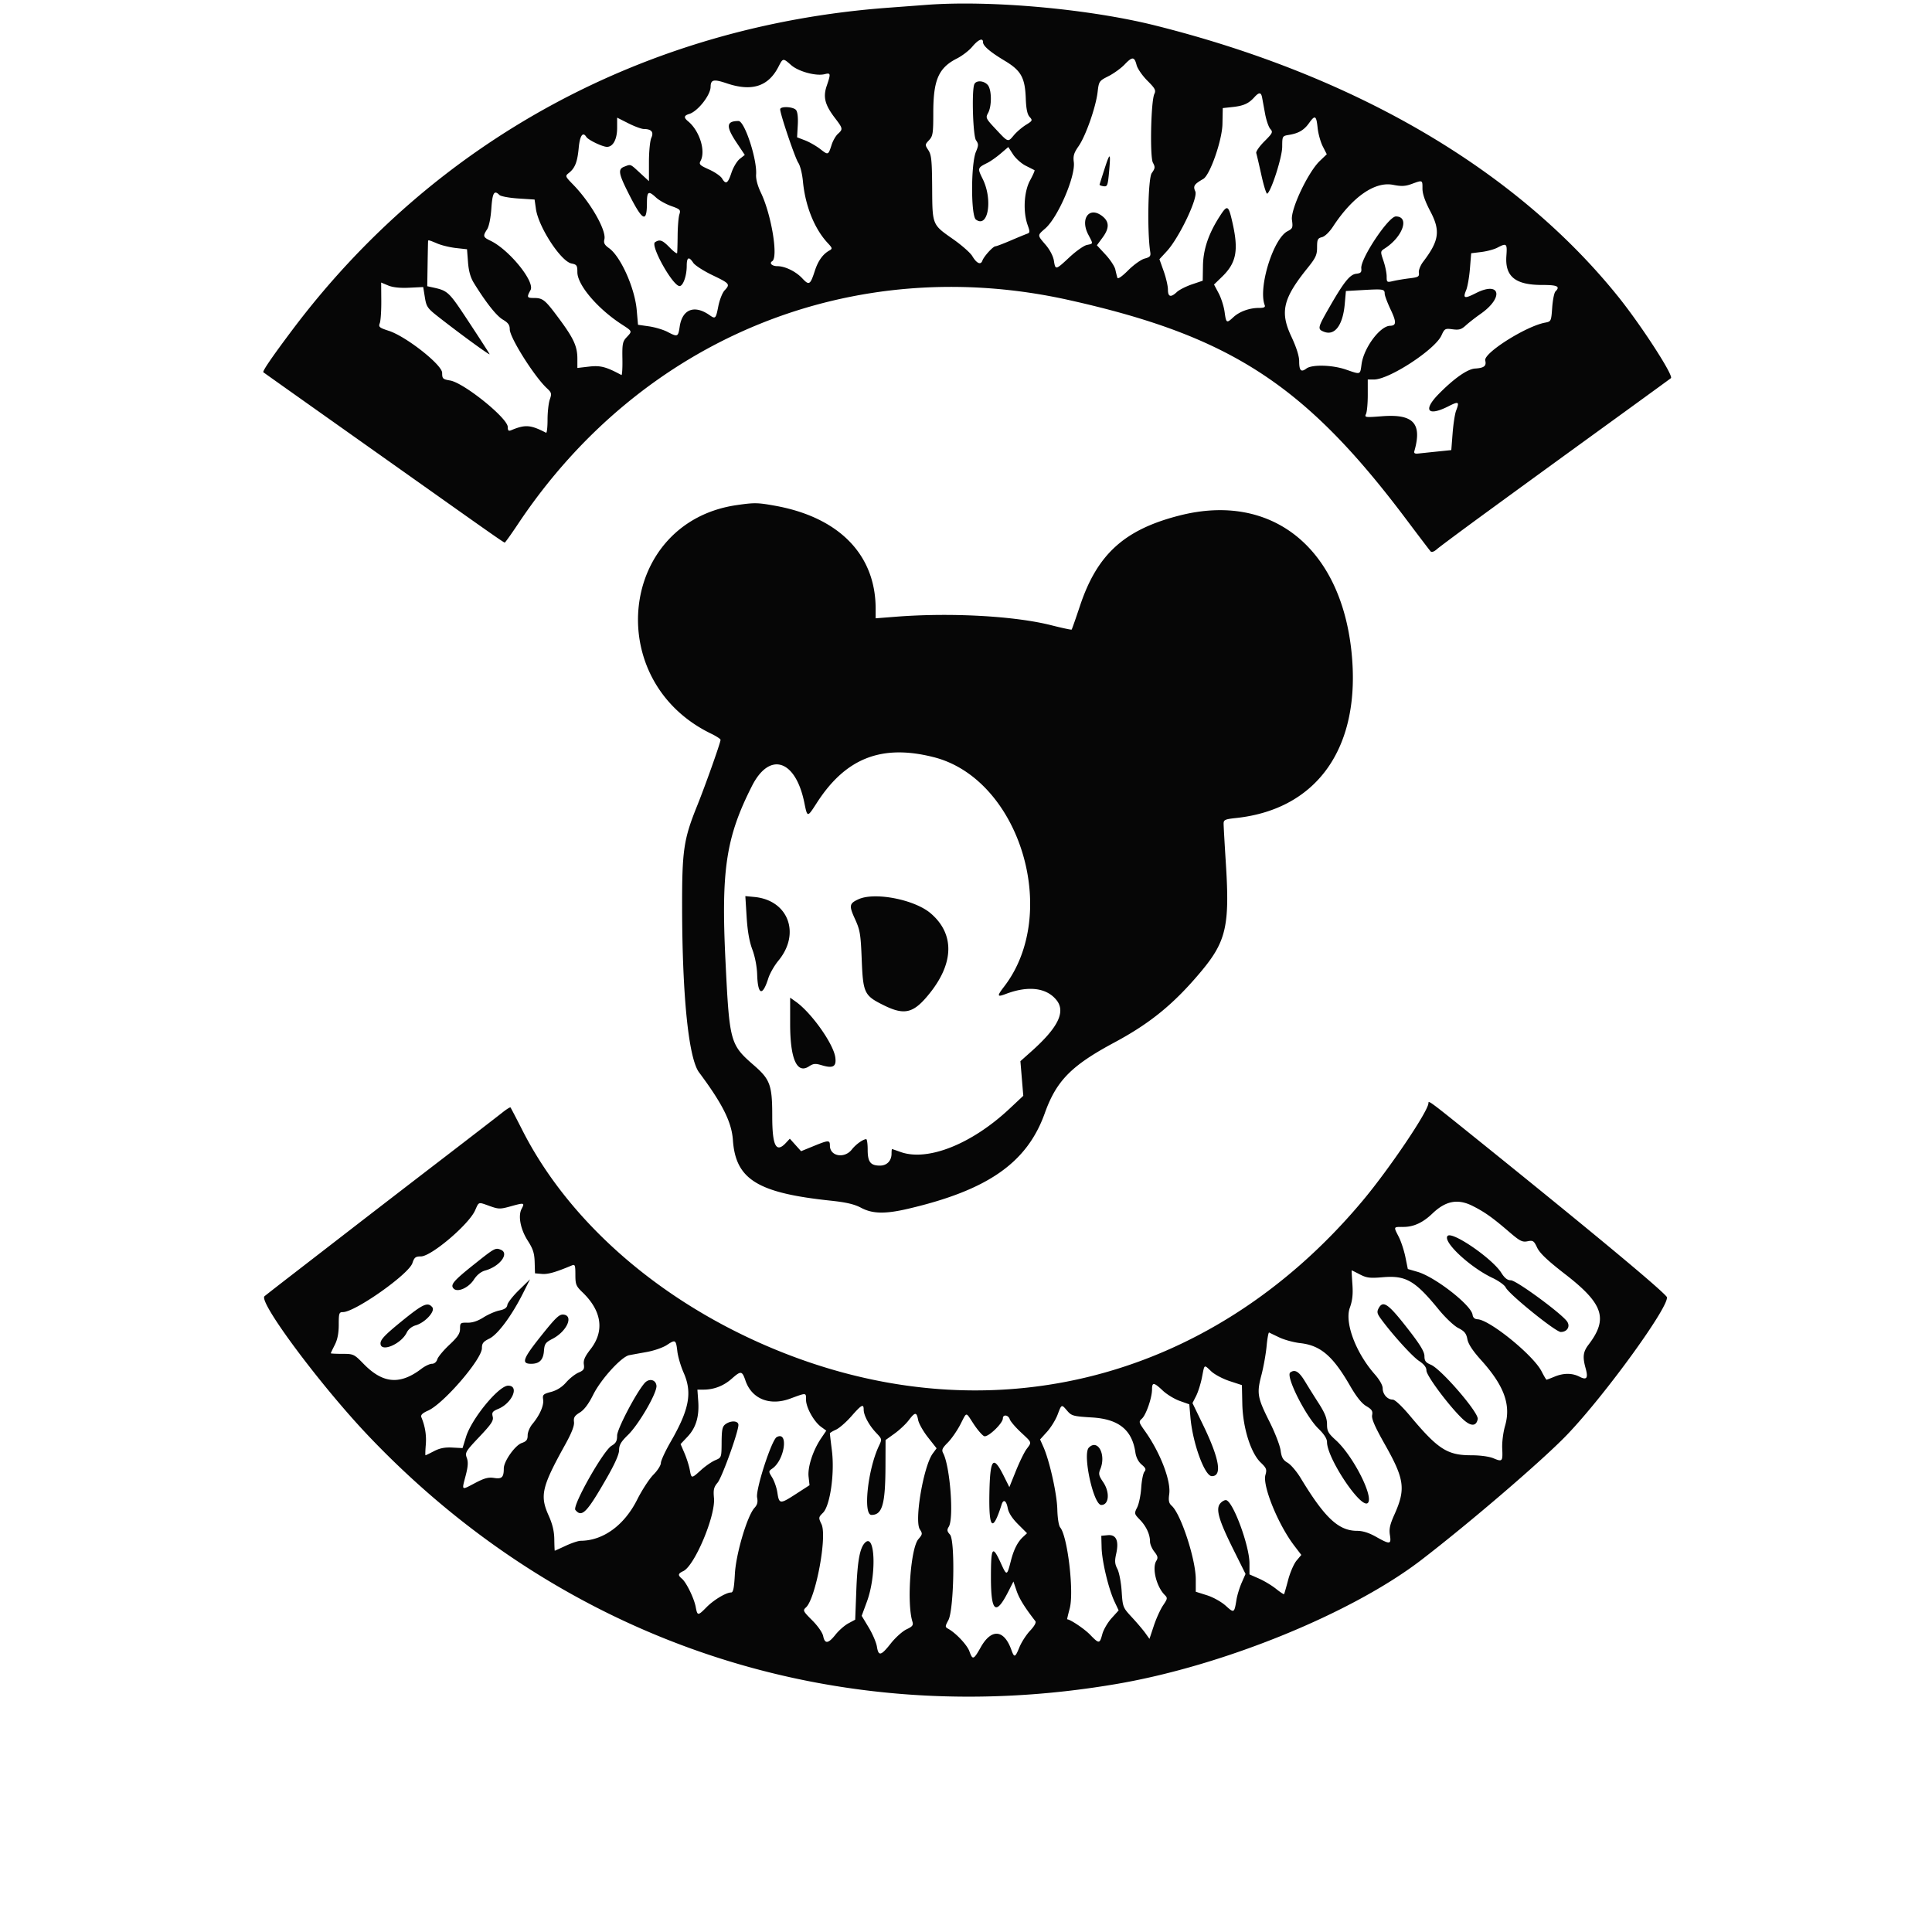 <svg height="2500" viewBox="47.402 16.856 284.759 388.645" width="2500" xmlns="http://www.w3.org/2000/svg"><path d="m181.8 17.835c-1.1.084-4.61.347-7.8.585-48.636 3.63-91.153 26.679-119.868 64.98-4.044 5.395-5.925 8.154-5.691 8.347.088.072 5.829 4.146 12.759 9.053l20.6 14.593c12.775 9.055 14.998 10.607 15.192 10.607.1 0 1.291-1.665 2.647-3.7 24.97-37.485 67.445-54.762 110.842-45.085 32.478 7.241 47.519 17.027 67.915 44.185 2.478 3.3 4.661 6.169 4.85 6.375.208.227.7.057 1.249-.433.498-.443 5.225-3.957 10.505-7.808 9.74-7.104 11.921-8.69 27.6-20.062 4.84-3.51 8.885-6.457 8.988-6.549.573-.506-5.991-10.646-10.606-16.384-20.53-25.524-52.791-44.431-93.06-54.537-13.371-3.356-33.189-5.146-46.122-4.167m11.4 7.495c0 .763 1.423 1.982 4.4 3.767 3.256 1.954 4.052 3.383 4.204 7.554.077 2.105.306 3.208.774 3.724.627.693.586.782-.74 1.602-.772.477-1.863 1.412-2.423 2.078-1.222 1.452-1.105 1.492-3.683-1.258-1.96-2.091-2.036-2.253-1.512-3.2.786-1.42.738-4.76-.082-5.666-.813-.898-2.366-.955-2.695-.098-.54 1.407-.259 10.366.353 11.239.528.755.526 1.017-.019 2.323-1.024 2.449-1.025 12.878-.002 13.632 2.461 1.813 3.429-4 1.362-8.176-1.078-2.18-1.067-2.218.982-3.245.615-.309 1.805-1.149 2.643-1.867l1.526-1.305.959 1.483c.528.816 1.678 1.843 2.556 2.283s1.671.844 1.762.898c.09.054-.315.978-.9 2.054-1.226 2.253-1.444 6.286-.485 8.975.486 1.364.474 1.552-.118 1.756-.364.126-1.862.743-3.329 1.373-1.467.629-2.828 1.144-3.025 1.144-.483 0-2.331 2.03-2.634 2.893-.326.927-1.158.55-2.025-.917-.389-.66-2.137-2.201-3.885-3.425-4.214-2.953-4.143-2.778-4.192-10.366-.036-5.46-.149-6.578-.763-7.515-.703-1.073-.699-1.122.135-2.011.772-.822.856-1.361.856-5.525 0-6.607 1.062-9.04 4.765-10.916 1.053-.534 2.437-1.598 3.075-2.365 1.197-1.44 2.16-1.851 2.16-.923m30.901 4.627c.185.716 1.157 2.122 2.158 3.124 1.563 1.562 1.764 1.941 1.413 2.67-.695 1.442-.931 12.676-.291 13.84.48.873.452 1.121-.236 2.087-.742 1.041-.944 11.815-.298 15.89.127.804-.064 1.025-1.137 1.308-.709.188-2.196 1.248-3.304 2.356-1.258 1.258-2.075 1.818-2.176 1.491-.09-.288-.276-1.034-.413-1.658s-1.027-1.974-1.978-3l-1.728-1.865 1.163-1.585c1.399-1.907 1.347-3.223-.173-4.353-2.562-1.904-4.38.607-2.73 3.773 1.025 1.965 1.044 1.82-.271 2.096-.605.127-2.172 1.229-3.482 2.45-2.831 2.636-2.848 2.64-3.159.701-.144-.903-.813-2.185-1.651-3.164-1.714-2.002-1.711-1.877-.071-3.316 2.555-2.243 6.101-10.497 5.73-13.338-.162-1.242.021-1.852.962-3.2 1.427-2.042 3.468-7.846 3.823-10.87.258-2.191.305-2.26 2.196-3.219 1.064-.538 2.523-1.595 3.243-2.348 1.555-1.626 1.961-1.604 2.41.13m-69.478.01c1.472 1.292 5.007 2.242 6.732 1.809 1.222-.307 1.254-.13.411 2.343-.774 2.271-.376 3.821 1.671 6.502 1.59 2.083 1.616 2.226.578 3.165-.432.391-.995 1.364-1.252 2.162-.692 2.147-.689 2.146-2.287.906-.812-.63-2.196-1.423-3.076-1.761l-1.6-.615.139-2.451c.087-1.535-.043-2.67-.349-3.039-.57-.686-3.19-.8-3.19-.138 0 .96 2.994 9.804 3.64 10.75.379.556.792 2.194.931 3.691.458 4.943 2.315 9.582 4.977 12.436.97 1.04.997 1.159.346 1.524-1.321.74-2.271 2.072-2.932 4.113-.912 2.812-1.146 2.952-2.51 1.491-1.3-1.391-3.474-2.455-5.016-2.455-1.075 0-1.695-.593-1.043-.996 1.258-.777-.155-9.368-2.265-13.768-.678-1.415-1.035-2.765-.971-3.677.214-3.068-2.315-10.759-3.538-10.759-2.483 0-2.576 1.075-.379 4.365l1.641 2.457-1.01.794c-.556.437-1.308 1.692-1.673 2.789-.726 2.188-1.132 2.433-1.895 1.144-.276-.468-1.454-1.279-2.617-1.801-1.866-.839-2.065-1.04-1.7-1.723 1.074-2.005-.214-6.081-2.518-7.974-.904-.743-.84-1.145.232-1.47 1.725-.523 4.286-3.774 4.306-5.465.017-1.455.616-1.584 3.233-.701 5.054 1.705 8.366.65 10.406-3.315.926-1.802.909-1.799 2.578-.333m94.726 6.533.599 3.259c.239 1.297.712 2.665 1.051 3.04.564.623.462.835-1.197 2.494-.997.997-1.733 2.059-1.634 2.36.098.301.565 2.303 1.039 4.45.473 2.147.999 3.817 1.169 3.712.814-.503 3.001-7.333 3.012-9.408.012-2.192.012-2.193 1.412-2.426 1.909-.318 2.988-.96 3.999-2.38 1.188-1.669 1.456-1.52 1.711.948.122 1.182.587 2.866 1.034 3.742l.813 1.593-1.416 1.358c-2.354 2.257-5.882 9.721-5.593 11.832.217 1.58.147 1.76-.89 2.296-2.878 1.488-5.931 11.368-4.592 14.858.164.428-.129.572-1.164.572-1.899 0-3.904.726-5.124 1.854-1.387 1.284-1.463 1.238-1.78-1.069-.152-1.108-.693-2.797-1.202-3.754l-.924-1.739 1.597-1.546c2.91-2.818 3.387-5.305 2.1-10.963-.801-3.523-1.008-3.616-2.583-1.161-2.23 3.475-3.285 6.612-3.338 9.93l-.048 2.972-2.176.739c-1.196.407-2.558 1.099-3.025 1.538-1.227 1.153-1.799.993-1.799-.501 0-.715-.385-2.38-.855-3.7l-.855-2.4 1.476-1.6c2.492-2.702 6.331-10.749 5.744-12.038-.489-1.073-.254-1.442 1.602-2.512 1.353-.78 3.793-7.771 3.856-11.05l.062-3.2 1.985-.215c2.196-.238 3.218-.696 4.351-1.948.972-1.074 1.378-1.057 1.583.063m-124.393 6.306c1.552.011 2.058.606 1.521 1.784-.263.579-.477 2.763-.477 4.88v3.832l-1.791-1.651c-2.023-1.865-1.812-1.782-3.192-1.257-1.252.476-1.132 1.344.689 4.991 2.979 5.965 3.876 6.499 3.888 2.315.007-2.365.295-2.535 1.851-1.093.598.554 1.965 1.319 3.039 1.7 1.806.641 1.928.768 1.634 1.693-.175.55-.332 2.44-.348 4.2-.017 1.76-.062 3.363-.1 3.561-.039.199-.709-.296-1.489-1.1-1.47-1.513-1.982-1.701-2.952-1.087-1.015.642 3.56 8.826 4.934 8.826.709 0 1.437-2.058 1.437-4.06 0-1.753.435-1.957 1.313-.616.333.508 2.064 1.625 3.846 2.481 3.524 1.693 3.623 1.818 2.448 3.08-.437.468-1 1.901-1.252 3.183-.497 2.523-.582 2.609-1.768 1.778-3.038-2.128-5.476-1.192-6 2.304-.316 2.103-.404 2.141-2.476 1.061-.833-.434-2.504-.931-3.713-1.105l-2.198-.315-.264-2.996c-.39-4.417-3.231-10.754-5.568-12.418-.906-.645-1.116-1.043-.934-1.769.444-1.768-2.739-7.364-6.237-10.965-1.679-1.729-1.694-1.767-.899-2.4 1.232-.98 1.709-2.2 1.975-5.045.23-2.466.83-3.325 1.531-2.192.379.614 3.257 1.994 4.157 1.994 1.224 0 2.039-1.529 2.039-3.827v-2.049l2.256 1.138c1.241.626 2.636 1.141 3.1 1.144m92.665 8.103c-.513 1.59-.952 2.981-.976 3.091-.025.11.334.254.798.32.775.111.865-.127 1.121-2.945.356-3.933.198-4.011-.943-.466m63.979 3.872c0 1.071.516 2.56 1.6 4.619 2.045 3.884 1.756 5.898-1.451 10.102-.555.728-.942 1.706-.873 2.203.111.798-.093.922-1.876 1.14-1.1.135-2.585.383-3.3.55-1.252.294-1.3.259-1.3-.931 0-.68-.29-2.092-.646-3.137-.639-1.885-.637-1.907.3-2.514 3.617-2.343 5.009-6.413 2.194-6.413-1.486 0-7.164 8.529-6.953 10.445.086.78-.1.979-1.013 1.083-1.295.149-2.5 1.661-5.502 6.908-2.284 3.99-2.336 4.249-.954 4.774 2.16.821 3.767-1.354 4.144-5.61l.23-2.6 3.508-.2c4.009-.228 4.292-.18 4.292.733 0 .367.547 1.822 1.215 3.234 1.177 2.487 1.147 3.202-.132 3.227-2.021.039-5.283 4.433-5.734 7.725-.298 2.174-.134 2.118-3.149 1.081-2.751-.947-6.837-1.049-7.959-.2-1.059.802-1.441.414-1.441-1.465 0-1.051-.56-2.812-1.6-5.031-2.293-4.893-1.646-7.612 3.256-13.696 1.676-2.08 1.944-2.658 1.944-4.202 0-1.568.122-1.821.983-2.038.573-.143 1.494-1.025 2.203-2.107 3.933-6.006 8.447-9.144 12.108-8.42 1.66.329 2.445.294 3.706-.165 2.252-.82 2.2-.842 2.2.905m-185.674 1.305c.267.267 1.966.582 3.776.7l3.291.214.268 1.886c.52 3.651 5.017 10.55 7.156 10.977 1.06.212 1.183.394 1.183 1.747 0 2.565 4.039 7.324 8.9 10.488 2.202 1.433 2.173 1.359 1 2.612-.799.854-.893 1.343-.84 4.346.033 1.861-.057 3.321-.2 3.244-3.066-1.656-4.227-1.959-6.497-1.696l-2.363.275v-1.853c0-2.509-.749-4.129-3.817-8.248-2.732-3.67-3.12-3.978-5.016-3.978-1.308 0-1.373-.176-.591-1.59.933-1.685-4.312-8.138-8.076-9.937-1.482-.708-1.546-.926-.663-2.273.382-.583.725-2.259.857-4.186.219-3.202.571-3.789 1.632-2.728m-12.475 9.77c.852.361 2.539.766 3.749.9l2.2.244.2 2.6c.139 1.807.502 3.088 1.189 4.2 2.448 3.96 4.53 6.591 5.817 7.35 1.072.633 1.394 1.085 1.394 1.96 0 1.667 4.947 9.51 7.479 11.858.931.864.985 1.074.574 2.252-.249.715-.453 2.548-.453 4.073 0 1.526-.135 2.704-.3 2.619-3.14-1.616-4.168-1.692-7-.517-.55.228-.701.089-.706-.652-.012-1.773-8.82-8.874-11.588-9.342-1.479-.25-1.606-.372-1.607-1.536 0-1.622-7.233-7.321-10.734-8.459-1.916-.622-2.102-.782-1.809-1.55.179-.471.314-2.5.298-4.509l-.027-3.653 1.412.59c.933.39 2.369.543 4.231.453l2.819-.137.33 2.06c.301 1.882.526 2.214 2.605 3.847 4.417 3.469 10.561 7.95 10.42 7.598-.079-.196-1.944-3.088-4.144-6.426-4.116-6.247-4.2-6.327-7.4-7.026l-1-.218.072-4.517c.04-2.485.085-4.563.1-4.618.051-.184.321-.104 1.879.556m215.03 2.488c-.3 4.148 1.8 5.846 7.219 5.838 3.059-.004 3.663.295 2.649 1.309-.249.249-.542 1.709-.652 3.245-.197 2.756-.216 2.797-1.448 3.029-3.861.726-12.392 6.125-12.02 7.606.278 1.11-.228 1.511-2.041 1.622-1.536.093-4.253 1.998-7.343 5.147-3.213 3.275-2.184 4.557 1.968 2.453 2.085-1.056 2.261-.956 1.552.881-.239.619-.554 2.656-.7 4.526l-.265 3.4-2.8.288c-1.54.158-3.25.338-3.8.4-.729.082-.954-.051-.829-.488 1.592-5.587-.192-7.505-6.52-7.01-3.368.264-3.544.239-3.207-.456.196-.404.355-2.129.353-3.834l-.002-3.1h1.256c3.065 0 12.264-6.005 13.566-8.856.633-1.387.741-1.447 2.244-1.245 1.299.174 1.771.036 2.659-.78.594-.546 1.934-1.591 2.977-2.321 4.729-3.313 3.966-6.662-.95-4.171-2.326 1.179-2.652 1.076-1.953-.613.276-.666.615-2.607.754-4.313l.252-3.101 2.039-.249c1.121-.137 2.561-.523 3.2-.857 1.903-.998 2.026-.887 1.842 1.65m-154.79 50.115c-23.651 3.39-27.253 35.299-5.191 45.981 1.045.505 1.9 1.065 1.9 1.244 0 .566-3.049 9.158-4.726 13.316-2.705 6.712-3.03 8.935-3.004 20.6.038 17.818 1.316 30.177 3.41 32.982 4.716 6.319 6.556 9.999 6.807 13.618.549 7.903 4.937 10.626 19.626 12.18 3.175.336 4.801.716 6.16 1.438 2.294 1.22 4.835 1.276 9.412.208 16.095-3.757 23.971-9.259 27.541-19.238 2.336-6.529 5.335-9.577 13.998-14.22 7.261-3.892 12.053-7.822 17.505-14.358 4.981-5.97 5.714-9.174 4.929-21.559-.253-3.988-.46-7.638-.459-8.112.001-.76.292-.892 2.501-1.127 16.476-1.76 25.223-14.369 23.22-33.474-2.2-20.982-16.093-32.035-34.457-27.412-11.178 2.813-16.682 7.783-20.154 18.196-.853 2.559-1.61 4.713-1.683 4.785-.072.072-1.907-.32-4.078-.87-7.374-1.871-20.199-2.576-31.248-1.719l-4.1.319v-1.945c0-10.866-7.396-18.411-20.305-20.712-3.476-.62-4.062-.629-7.604-.121m39.634 50.722c17.228 4.406 25.485 31.341 14.139 46.119-1.504 1.959-1.456 2.181.32 1.506 4.509-1.714 8.187-1.271 10.196 1.229 1.888 2.349.334 5.526-5.049 10.323l-2.209 1.969.29 3.482.29 3.483-2.751 2.58c-7.622 7.149-16.508 10.677-21.951 8.716-.88-.317-1.645-.579-1.7-.582s-.1.41-.1.918c0 1.437-.937 2.409-2.322 2.409-1.913 0-2.478-.725-2.478-3.182 0-1.183-.135-2.145-.3-2.137-.669.032-2.083 1.05-2.895 2.086-1.477 1.883-4.405 1.365-4.405-.78 0-1.157-.253-1.15-3.308.097l-2.492 1.017-1.132-1.259-1.131-1.258-.784.841c-1.982 2.128-2.753.623-2.753-5.378 0-6.214-.418-7.38-3.659-10.199-4.827-4.198-4.944-4.626-5.746-20.981-.9-18.335.095-24.912 5.329-35.24 3.534-6.973 8.754-5.316 10.525 3.34.625 3.056.589 3.055 2.524.052 5.817-9.028 13.07-11.852 23.552-9.171m-37.677 32.13c.175 2.828.549 4.961 1.146 6.542.533 1.411.921 3.426.974 5.054.133 4.148 1.068 4.455 2.243.737.305-.967 1.219-2.562 2.032-3.545 4.505-5.452 1.985-12.153-4.817-12.806l-1.838-.177zm22.5-3.561c-1.863.85-1.938 1.275-.702 3.979 1.017 2.226 1.151 3.034 1.353 8.158.267 6.752.506 7.247 4.426 9.186 4.273 2.114 6.065 1.625 9.366-2.555 4.81-6.09 4.84-11.861.084-15.932-3.24-2.774-11.242-4.336-14.527-2.836m-13.748 25.062c0 7.061 1.364 10.147 3.784 8.562.892-.584 1.288-.619 2.592-.228 2.267.679 2.959.274 2.709-1.587-.363-2.708-4.784-8.951-7.92-11.184l-1.165-.829zm128.4 15.952c0 1.56-7.812 13.154-13.211 19.607-31.064 37.126-77.044 48.107-120.789 28.847-21.726-9.567-39.15-25.083-48.242-42.961-1.247-2.451-2.332-4.532-2.412-4.624-.081-.092-.821.372-1.646 1.031-.825.658-6.27 4.86-12.1 9.337-5.83 4.476-13.75 10.575-17.6 13.553s-9.43 7.29-12.4 9.584c-2.97 2.293-5.552 4.306-5.737 4.473-1.261 1.135 11.361 18.071 21.024 28.209 39.544 41.488 93.951 59.476 150.513 49.762 21.426-3.68 47.217-14.192 61.2-24.946 9.868-7.589 24.302-19.984 29.219-25.092 7.775-8.077 21.142-26.585 20.104-27.837-1.514-1.826-15.18-13.175-37.962-31.524-9.818-7.908-9.961-8.015-9.961-7.419m8.913 20.693c2.441 1.236 3.978 2.329 7.346 5.225 2.132 1.832 2.622 2.082 3.676 1.871 1.108-.222 1.28-.107 1.941 1.29.522 1.107 2.099 2.599 5.66 5.356 7.662 5.933 8.655 8.932 4.684 14.139-1.112 1.457-1.238 2.463-.597 4.767.551 1.986.221 2.442-1.226 1.694-1.473-.762-3.233-.762-5.059.001-.789.33-1.5.6-1.579.6-.078 0-.533-.765-1.01-1.7-1.636-3.209-10.394-10.331-12.856-10.455-.598-.03-.934-.336-1.018-.925-.275-1.932-7.535-7.588-11.057-8.615l-1.962-.572-.491-2.411c-.271-1.326-.869-3.149-1.329-4.051-1.075-2.108-1.122-2.004.919-2.004 2.075 0 3.918-.851 5.849-2.699 2.686-2.57 5.122-3.024 8.109-1.511m-197.711.021c1.776.631 2.072.633 4.248.027 2.662-.741 2.794-.709 2.137.519-.754 1.409-.231 4.126 1.235 6.41 1.057 1.648 1.336 2.515 1.388 4.314l.065 2.252 1.404.121c1.204.103 2.73-.331 6.021-1.713.617-.259.7-.036.7 1.871 0 1.96.135 2.294 1.434 3.543 3.892 3.74 4.463 7.796 1.613 11.448-1.127 1.445-1.464 2.212-1.342 3.052.137.943-.034 1.207-1.071 1.649-.679.29-1.8 1.175-2.491 1.968-.828.949-1.86 1.602-3.022 1.913-1.605.429-1.75.57-1.605 1.557.174 1.184-.694 3.151-2.172 4.922-.519.622-.944 1.639-.944 2.261 0 .895-.249 1.216-1.194 1.546-1.343.468-3.606 3.674-3.606 5.108 0 1.787-.384 2.166-1.942 1.919-1.148-.183-1.96.033-3.816 1.011-2.839 1.496-2.714 1.59-1.919-1.453.485-1.855.544-2.759.235-3.6-.388-1.056-.237-1.309 2.522-4.226 2.45-2.592 2.893-3.263 2.689-4.079-.209-.83-.041-1.061 1.126-1.548 2.804-1.172 4.29-4.67 1.983-4.67-1.892 0-7.336 6.614-8.475 10.297l-.7 2.261-2.07-.109c-1.483-.079-2.523.125-3.664.72-.877.457-1.648.831-1.714.831-.067 0-.042-.951.055-2.114.157-1.897-.129-3.686-.883-5.518-.191-.464.17-.826 1.365-1.364 3.134-1.414 10.808-10.327 10.808-12.554 0-.971.27-1.316 1.5-1.917 1.696-.829 4.499-4.609 6.772-9.133l1.407-2.8-2.221 2.168c-1.221 1.192-2.274 2.534-2.339 2.983-.085.585-.544.904-1.616 1.126-.823.17-2.263.799-3.2 1.397-1.121.717-2.216 1.078-3.203 1.059-1.416-.029-1.5.039-1.5 1.203 0 .975-.451 1.656-2.149 3.249-1.183 1.108-2.275 2.42-2.427 2.915-.167.541-.597.9-1.078.9-.439 0-1.382.444-2.094.988-4.321 3.296-7.758 3.013-11.637-.957-1.934-1.979-2.044-2.031-4.3-2.031-1.273 0-2.315-.052-2.315-.115 0-.064.36-.822.8-1.685.549-1.077.8-2.359.8-4.085 0-2.292.075-2.515.844-2.515 2.437 0 13.234-7.612 13.973-9.85.381-1.156.628-1.35 1.714-1.35 2.075-.001 9.601-6.389 10.887-9.239.819-1.817.565-1.742 2.984-.883m192.665 5.989c-1.095 1.094 4.455 6.3 9.013 8.455 1.254.593 2.452 1.455 2.663 1.915.608 1.329 10.044 8.963 11.079 8.963 1.269 0 1.949-1.079 1.302-2.067-1.024-1.563-10.237-8.333-11.34-8.333-.692 0-1.251-.438-1.93-1.514-1.806-2.861-9.828-8.379-10.787-7.419m-195.866 5.752c-4.151 3.307-4.827 4.115-4.071 4.871.794.794 2.984-.183 4.037-1.802.627-.965 1.431-1.616 2.288-1.852 2.97-.82 4.95-3.488 3.112-4.193-1.072-.412-1.211-.335-5.366 2.976m178.214 2.003c1.358.704 2.02.785 4.613.564 4.642-.393 6.474.665 11.234 6.489 1.351 1.654 3.082 3.288 3.952 3.732 1.239.632 1.604 1.081 1.821 2.237.185.988 1.067 2.331 2.778 4.23 4.637 5.149 6.031 8.99 4.799 13.228-.369 1.266-.624 3.288-.568 4.494.124 2.677.044 2.767-1.77 2.009-.86-.359-2.678-.605-4.474-.605-4.802 0-6.682-1.21-12.279-7.9-1.659-1.983-3.061-3.3-3.512-3.3-1.057 0-2.009-1.075-2.009-2.267 0-.608-.634-1.73-1.593-2.819-3.825-4.346-6.095-10.397-5.021-13.383.532-1.479.666-2.71.519-4.762-.109-1.523-.17-2.769-.136-2.769s.775.37 1.646.822m-192.773 9.427c-3.34 2.716-4.242 3.662-4.242 4.45 0 1.89 4.151.161 5.287-2.202.308-.641 1.021-1.214 1.782-1.432 1.892-.541 4.008-2.85 3.345-3.649-.917-1.104-1.866-.668-6.172 2.833m196.532-2.601c-.374.7-.294 1.067.461 2.1 2.274 3.114 6.299 7.56 7.665 8.467 1.028.683 1.5 1.293 1.5 1.94 0 1.03 4.448 7.005 7.173 9.636 1.69 1.632 2.839 1.679 3.145.127.248-1.257-7.325-10.043-9.418-10.928-1.049-.443-1.3-.777-1.3-1.731 0-.862-.827-2.249-3.051-5.121-4.226-5.456-5.257-6.206-6.175-4.49m-168.506 5.581c-3.649 4.575-3.999 5.571-1.957 5.571 1.657 0 2.432-.784 2.569-2.599.106-1.413.306-1.695 1.72-2.426 2.88-1.488 4.311-4.663 2.197-4.875-.835-.083-1.57.619-4.529 4.329m148.564.28c1.007.477 2.897.988 4.2 1.135 4.064.458 6.546 2.58 9.979 8.533 1.295 2.245 2.364 3.589 3.289 4.135 1.117.659 1.334.996 1.177 1.819-.141.736.55 2.324 2.543 5.849 3.981 7.039 4.248 9.003 1.93 14.169-.892 1.987-1.089 2.89-.896 4.1.305 1.904.022 1.939-2.792.351-1.429-.806-2.679-1.2-3.81-1.2-3.722 0-6.497-2.594-11.341-10.6-.798-1.32-1.98-2.71-2.626-3.09-.936-.55-1.224-1.055-1.421-2.496-.136-.994-1.129-3.564-2.206-5.711-2.469-4.92-2.615-5.753-1.651-9.433.428-1.634.898-4.26 1.044-5.835.147-1.574.375-2.802.508-2.728.132.073 1.065.524 2.073 1.002m-121.117 2.806c.127 1.065.692 2.983 1.257 4.261 1.778 4.02 1.149 7.402-2.583 13.876-1.094 1.898-1.989 3.833-1.989 4.3 0 .466-.675 1.525-1.5 2.353-.825.827-2.298 3.091-3.273 5.03-2.595 5.16-6.842 8.248-11.369 8.269-.472.002-1.821.452-2.998 1s-2.168.996-2.204.996c-.035 0-.078-1.038-.095-2.306-.022-1.612-.368-3.055-1.152-4.802-1.782-3.97-1.367-5.746 3.315-14.188 1.325-2.39 1.895-3.845 1.799-4.6-.112-.89.114-1.259 1.169-1.904.879-.538 1.763-1.713 2.696-3.586 1.552-3.117 5.683-7.652 7.239-7.946.535-.102 2.143-.395 3.573-.652 1.43-.258 3.23-.885 4-1.394 1.739-1.15 1.833-1.093 2.115 1.293m107.416 4.02c.668.625 2.325 1.499 3.681 1.944l2.467.809.081 3.756c.103 4.805 1.696 9.892 3.698 11.814 1.168 1.121 1.271 1.394.952 2.507-.62 2.163 2.559 9.975 5.775 14.188l1.446 1.895-.962 1.143c-.529.629-1.287 2.374-1.684 3.876-.396 1.503-.768 2.796-.826 2.873s-.793-.41-1.632-1.082c-.84-.672-2.382-1.598-3.427-2.058l-1.9-.837v-2.234c0-3.435-3.169-12.125-4.626-12.683-.274-.106-.821.164-1.215.599-1.006 1.112-.391 3.296 2.644 9.391l2.408 4.837-.774 1.763c-.425.97-.892 2.484-1.037 3.364-.456 2.779-.486 2.796-2.171 1.274-.884-.799-2.533-1.718-3.796-2.116l-2.233-.704v-2.482c0-4.011-2.973-13.118-4.831-14.8-.586-.53-.692-1.025-.507-2.374.368-2.685-1.821-8.363-4.881-12.661-1.264-1.776-1.293-1.893-.611-2.51.836-.756 2.03-4.211 2.03-5.873 0-1.495.369-1.455 2.162.236.81.764 2.342 1.698 3.404 2.075l1.931.686.227 2.625c.451 5.199 2.864 11.824 4.307 11.824 2.13 0 1.522-3.522-1.787-10.348l-2.108-4.349.726-1.425c.4-.784.933-2.472 1.184-3.751.536-2.725.361-2.615 1.885-1.192m15.873.213c-.973.711 3.082 8.788 5.679 11.312 1.138 1.106 1.717 2.013 1.717 2.689 0 3.25 6.787 13.424 8.182 12.266 1.331-1.105-2.9-9.465-6.395-12.637-1.547-1.403-1.787-1.836-1.787-3.218 0-1.196-.427-2.266-1.7-4.255a235.01 235.01 0 0 1 -2.7-4.318c-1.225-2.035-2.042-2.537-2.996-1.839m-109.585 1.635c1.264 3.679 4.88 5.139 8.981 3.628 3.327-1.227 3.2-1.235 3.2.207 0 1.564 1.578 4.408 3.035 5.469l1.044.761-1.022 1.506c-1.65 2.431-2.756 5.809-2.541 7.758l.188 1.711-2.777 1.797c-3.16 2.044-3.339 2.028-3.692-.328-.142-.945-.607-2.291-1.033-2.992-.769-1.264-.768-1.278.029-1.837 2.488-1.742 3.303-7.62.877-6.32-1.028.551-4.27 10.548-3.946 12.169.18.899.041 1.45-.519 2.058-1.464 1.587-3.741 9.26-3.956 13.33-.149 2.816-.33 3.7-.757 3.7-.998 0-3.493 1.495-4.93 2.954-1.751 1.777-1.849 1.775-2.188-.032-.33-1.757-1.893-4.959-2.781-5.696-.851-.707-.796-1.021.269-1.515 2.285-1.059 6.52-11.131 6.185-14.711-.156-1.665-.034-2.182.726-3.086.887-1.054 4.189-10.21 4.189-11.615 0-.86-1.511-.945-2.603-.146-.624.456-.759 1.089-.776 3.634-.021 3.069-.026 3.083-1.279 3.61-.692.291-1.974 1.176-2.848 1.966-1.96 1.771-1.943 1.771-2.284-.063-.154-.825-.631-2.322-1.062-3.326l-.783-1.825 1.407-1.492c1.691-1.793 2.368-4.051 2.144-7.153l-.167-2.304 1.225-.002c2.107-.004 4.035-.747 5.66-2.181 1.883-1.661 2.098-1.633 2.785.366m-20.292.499c-1.711 1.954-5.527 9.243-5.527 10.557 0 1.094-.236 1.528-1.111 2.045-1.686.996-7.955 12.113-7.286 12.919 1.307 1.575 2.283.584 6.281-6.381 1.671-2.91 2.516-4.817 2.516-5.68 0-1.01.393-1.679 1.775-3.02 2.202-2.136 5.898-8.526 5.739-9.922-.141-1.242-1.495-1.535-2.387-.518m44.073 5.338c0 1.152 1.075 3.154 2.501 4.657 1.2 1.265 1.206 1.29.559 2.652-2.235 4.711-3.221 13.871-1.493 13.871 2.179 0 2.79-2.134 2.816-9.832l.017-5.232 1.797-1.291c.988-.71 2.27-1.91 2.847-2.668 1.304-1.708 1.602-1.72 1.911-.077.134.715 1.024 2.29 1.978 3.5l1.734 2.2-.774 1.053c-1.856 2.526-3.73 13.515-2.599 15.241.566.865.545 1.013-.292 1.985-1.558 1.812-2.359 12.892-1.199 16.585.225.715.02.983-1.195 1.559-.807.383-2.218 1.649-3.137 2.814-1.998 2.533-2.491 2.649-2.81.656-.132-.828-.875-2.561-1.651-3.849l-1.411-2.343 1.05-2.851c1.965-5.328 1.681-13.958-.389-11.85-1.046 1.065-1.518 3.674-1.744 9.637l-.221 5.837-1.376.741c-.757.408-1.918 1.426-2.581 2.263-1.455 1.837-2.157 1.925-2.48.311-.141-.702-1.069-2.038-2.208-3.177-1.854-1.854-1.925-2.001-1.259-2.604 1.953-1.767 4.293-14.284 3.128-16.727-.633-1.327-.624-1.395.311-2.329 1.42-1.42 2.349-7.92 1.781-12.455-.226-1.802-.411-3.372-.411-3.489s.543-.453 1.207-.747c.665-.294 2.06-1.506 3.1-2.693 2.069-2.358 2.493-2.588 2.493-1.348m40.964.256c.858.998 1.221 1.094 4.979 1.321 5.36.323 8.052 2.495 8.713 7.032.146 1 .603 1.888 1.259 2.443.821.697.934.987.558 1.441-.26.312-.548 1.763-.642 3.225s-.457 3.232-.807 3.934c-.623 1.249-.611 1.303.545 2.502 1.284 1.332 2.031 2.95 2.031 4.398 0 .506.39 1.416.866 2.022.708.9.782 1.238.4 1.848-.901 1.443.023 5.19 1.692 6.859.601.601.576.761-.326 2.09-.537.792-1.374 2.633-1.86 4.092l-.883 2.653-.835-1.168c-.46-.642-1.67-2.068-2.69-3.168-1.826-1.969-1.858-2.051-2.067-5.239-.118-1.791-.502-3.797-.859-4.488-.521-1.007-.568-1.599-.245-3.042.59-2.632.009-3.92-1.693-3.756l-1.3.125.064 2.4c.074 2.764 1.4 8.294 2.602 10.851l.824 1.753-1.424 1.575c-.782.867-1.62 2.306-1.86 3.198-.536 1.992-.643 1.996-2.486.096-1.127-1.161-3.974-3.069-4.587-3.074-.037 0 .196-.99.518-2.2.885-3.323-.426-14.482-1.912-16.272-.299-.361-.542-1.885-.586-3.672-.076-3.097-1.564-9.758-2.803-12.545l-.662-1.489 1.399-1.549c.77-.852 1.72-2.387 2.111-3.411.835-2.186.78-2.164 1.966-.785m-18.812 2.678c.786 1.184 1.728 2.268 2.093 2.408.747.286 3.755-2.58 3.755-3.579 0-.852 1.105-.713 1.387.175.132.417 1.134 1.594 2.227 2.616 2.299 2.151 2.225 1.935 1.156 3.382-.457.617-1.424 2.593-2.148 4.389l-1.317 3.266-1.152-2.305c-2.116-4.233-2.731-3.46-2.864 3.594-.134 7.18.664 7.893 2.465 2.2.362-1.145.938-.799 1.226.735.178.948.883 2.049 2.076 3.242l1.806 1.806-.827.77c-1.071.998-1.839 2.508-2.413 4.747-.799 3.116-.831 3.124-2.03.5-1.699-3.717-1.992-3.288-1.992 2.913 0 6.958.981 7.748 3.493 2.812l1.03-2.025.639 1.874c.533 1.567 1.6 3.29 3.776 6.099.208.269-.194.999-1.051 1.907-.763.81-1.725 2.292-2.137 3.294-.896 2.177-1.046 2.222-1.668.503-1.461-4.042-3.991-4.244-6.109-.491-1.464 2.594-1.65 2.662-2.306.848-.463-1.28-2.689-3.647-4.254-4.523-.66-.369-.658-.461.029-1.75 1.121-2.101 1.379-16.033.319-17.204-.596-.659-.639-.94-.243-1.574 1.062-1.701.259-12.21-1.132-14.809-.34-.636-.179-1.008.912-2.099.729-.729 1.86-2.348 2.514-3.599 1.42-2.718 1.028-2.701 2.74-.122m23.145 4.709c-1.303 1.303.917 11.537 2.503 11.537 1.562 0 1.769-2.545.374-4.6-.884-1.303-.963-1.66-.574-2.6 1.213-2.929-.495-6.145-2.303-4.337" fill="#060606" fill-rule="evenodd"/></svg>